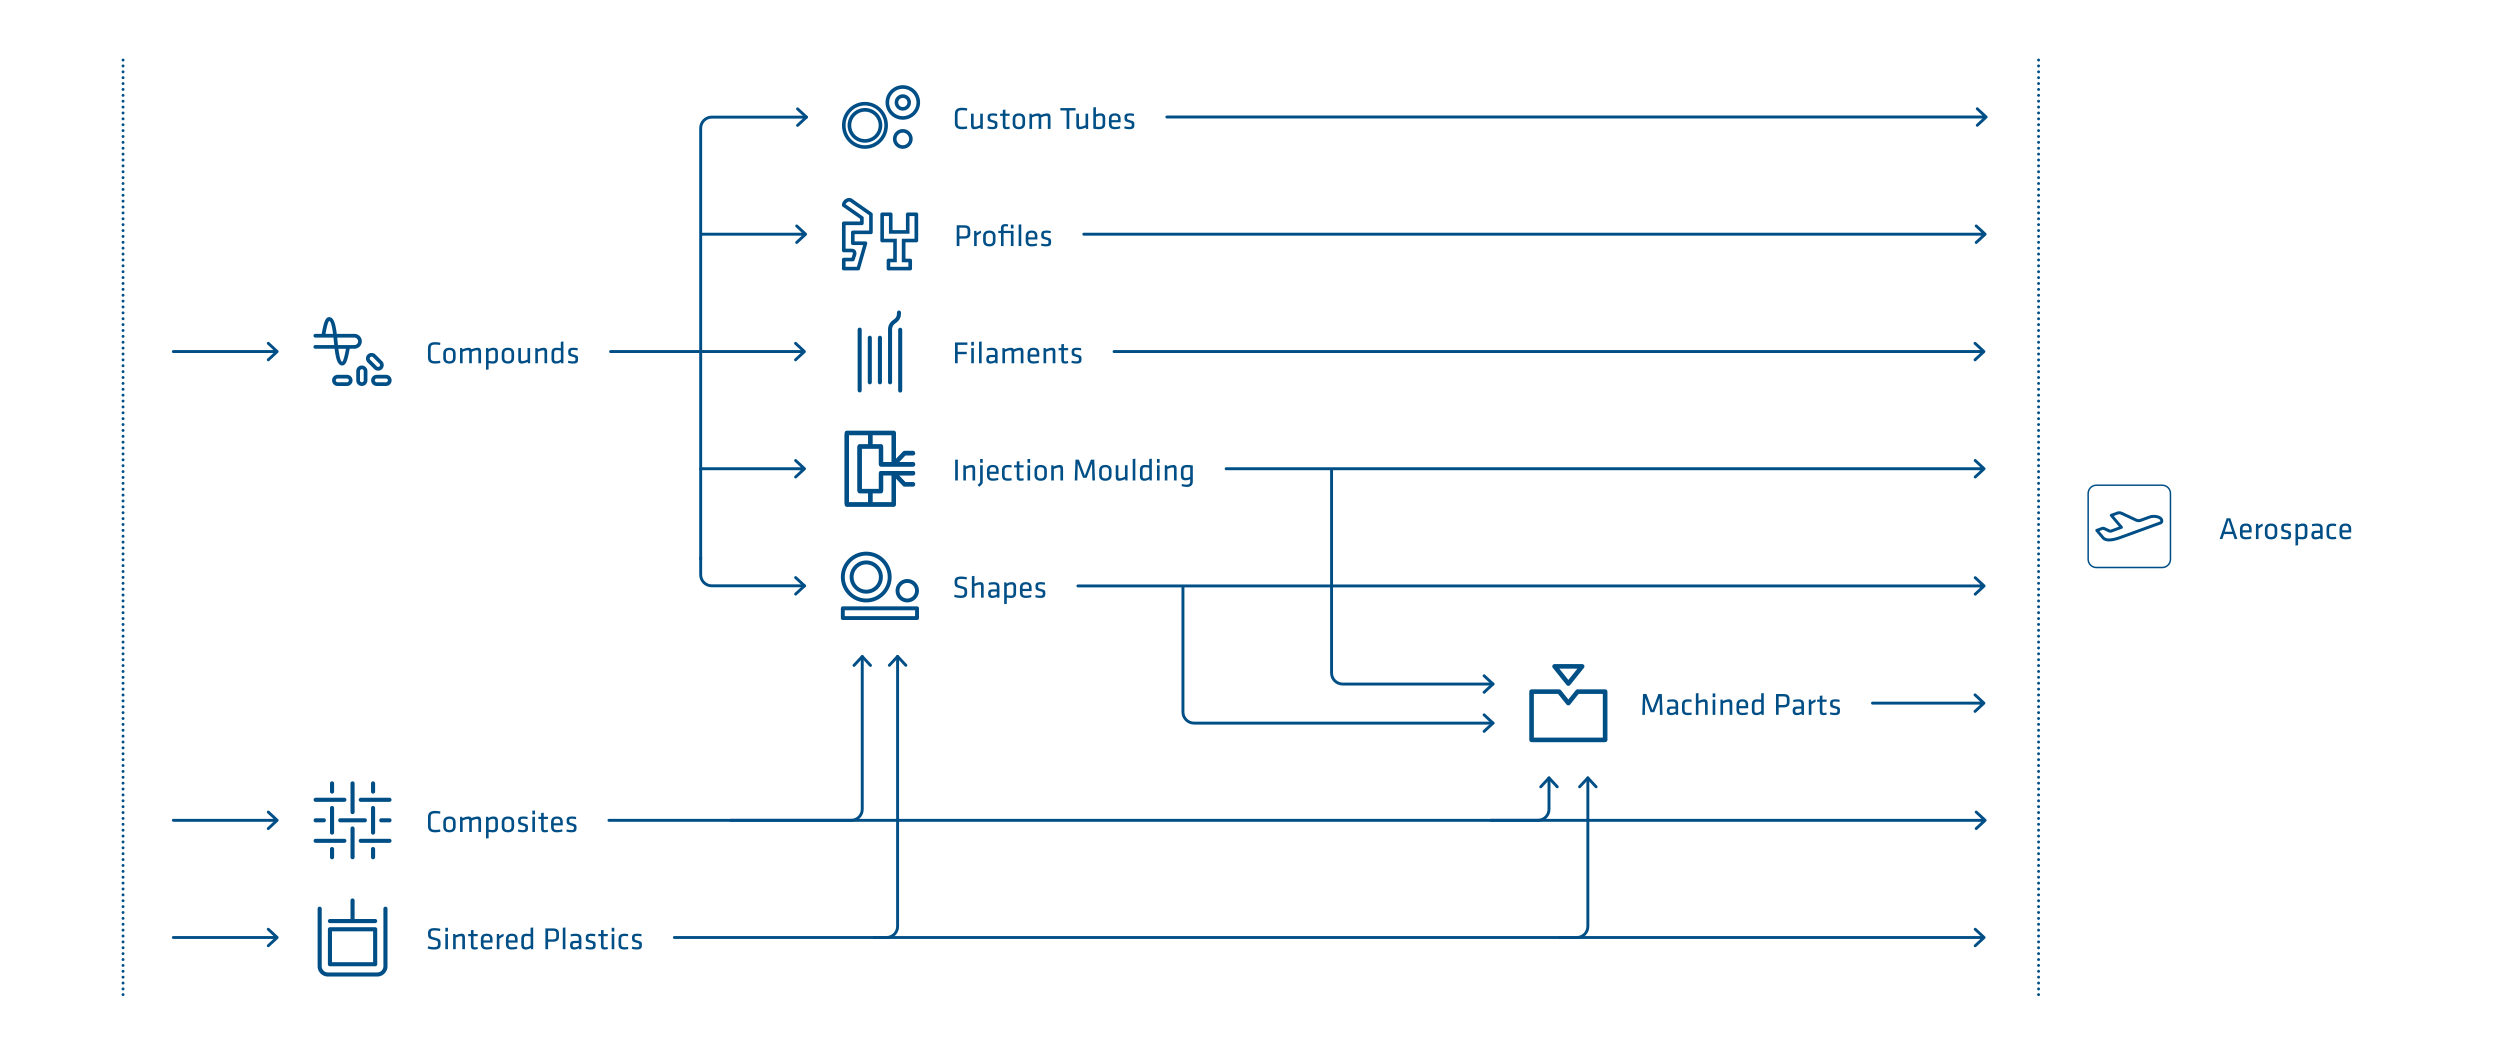 <svg id="Ebene_1" data-name="Ebene 1" xmlns="http://www.w3.org/2000/svg" viewBox="0 0 1280 540"><defs><clipPath id="clippath-10"><path class="cls-9" d="M1068.75 248.05h42.91v42.91h-42.91z"/></clipPath><clipPath id="clippath-13"><path class="cls-9" d="M38-160h1280v800H38z"/></clipPath><clipPath id="clippath-15"><path class="cls-9" d="M38-160h1280v800H38z"/></clipPath><clipPath id="clippath-16"><path class="cls-9" d="M446.69 252.62h4.38c.61 0 1.1-.51 1.1-1.15v-8.03h4.38v13.76h-9.85v-4.59Zm-12.04-29.83h9.85v4.59h-4.38c-.61 0-1.09.51-1.09 1.15v22.94c0 .63.49 1.15 1.09 1.15h4.38v4.59h-9.85V222.8Zm12.04 0h9.85v13.76h-4.38v-8.03c0-.63-.49-1.15-1.1-1.15h-4.38v-4.59Zm-14.2-1.4c-.02.08-.03.17-.03.26v36.71c0 .09 0 .17.03.26h26.22c.02-.08.03-.17.03-.26v-13.29l3.6 3.78c.2.21.48.34.77.34h4.38c.61 0 1.09-.51 1.09-1.15s-.49-1.15-1.09-1.15h-3.92l-3.28-3.44h7.21c.61 0 1.09-.51 1.09-1.15s-.49-1.15-1.09-1.15h-16.42c-.6 0-1.09.51-1.09 1.15v8.03h-8.76v-20.65h8.76v8.03c0 .63.49 1.15 1.09 1.15h16.42c.61 0 1.09-.51 1.09-1.15s-.49-1.15-1.09-1.15h-7.21l3.28-3.44h3.92c.61 0 1.09-.51 1.09-1.15s-.49-1.15-1.09-1.15h-4.38c-.29 0-.57.12-.77.34l-3.6 3.78v-13.29c0-.09 0-.17-.03-.26h-26.22Z"/></clipPath><clipPath id="clippath-18"><path class="cls-9" d="M160.56 400.05h39.9v39.9h-39.9z"/></clipPath><clipPath id="clippath-19"><path class="cls-9" d="M162.61 460h35.79v40h-35.79z"/></clipPath><clipPath id="clippath-20"><path class="cls-9" d="M431.08 43.61h40v32.6h-40z"/></clipPath><clipPath id="clippath-21"><path class="cls-9" d="M431.08 101.37h39v37.09h-39z"/></clipPath><clipPath id="clippath-22"><path class="cls-9" d="M439.11 159h22.83v42h-22.83z"/></clipPath><clipPath id="clippath-23"><path class="cls-9" d="M430.52 282.45h40v35h-40z"/></clipPath><clipPath id="clippath-24"><path class="cls-9" d="M38-160h1280v800H38z"/></clipPath><clipPath id="clippath-25"><path class="cls-9" d="M38-160h1280v800H38z"/></clipPath><clipPath id="clippath-26"><path class="cls-9" d="M160.5 162.38h40v35.24h-40z"/></clipPath><clipPath id="clippath-27"><path class="cls-9" d="M783 340h40v40h-40z"/></clipPath><clipPath id="clippath-28"><path class="cls-9" d="M38-160h1280v800H38z"/></clipPath><style>.cls-6{fill:#005086}.cls-11,.cls-8,.cls-9{fill:none}.cls-11,.cls-8{stroke:#004e86;stroke-linecap:round;stroke-width:1.5px;stroke-linejoin:round}.cls-11{stroke-dasharray:0 3.01}.cls-21{fill:#004e86}</style></defs><path class="cls-21" d="M220.51 422.94c0 1.49.58 1.97 2.32 1.97.64 0 1.68-.08 2.5-.22l.14 1.18c-.77.18-1.89.29-2.69.29-2.61 0-3.65-1.12-3.65-3.14v-4.71c0-2.02 1.04-3.14 3.65-3.14.8 0 1.92.11 2.69.29l-.14 1.18c-.82-.14-1.86-.22-2.5-.22-1.74 0-2.32.48-2.32 1.97v4.55ZM230.12 426.16c-2.27 0-3.17-1.3-3.17-2.93v-2.26c0-1.63.9-2.93 3.17-2.93s3.17 1.3 3.17 2.93v2.26c0 1.63-.9 2.93-3.17 2.93Zm0-6.95c-1.22 0-1.82.58-1.82 1.71v2.35c0 1.14.61 1.71 1.82 1.71s1.82-.58 1.82-1.71v-2.35c0-1.14-.61-1.71-1.82-1.71ZM244.94 426v-5.95c0-.51-.26-.72-.75-.72-.64 0-1.78.35-2.61.78V426h-1.34v-5.95c0-.51-.26-.72-.75-.72-.58 0-1.78.35-2.61.78V426h-1.34v-7.79h1.09l.13.67c.86-.42 2.21-.83 3.14-.83.8 0 1.26.3 1.49.83.93-.45 2.24-.83 3.22-.83 1.25 0 1.7.78 1.7 1.98V426h-1.34ZM254.94 423.62c0 1.55-.7 2.54-2.53 2.54-.69 0-1.6-.11-2.23-.24v3.23l-1.34.19V418.2h1.14l.11.7c.64-.51 1.55-.86 2.58-.86 1.54 0 2.27.82 2.27 2.38v3.19Zm-4.75 1.12c.72.14 1.6.24 2.15.24.9 0 1.26-.42 1.26-1.36v-3.19c0-.8-.26-1.2-1.2-1.2-.77 0-1.63.42-2.21.93v4.58ZM260.06 426.16c-2.27 0-3.17-1.3-3.17-2.93v-2.26c0-1.63.9-2.93 3.17-2.93s3.17 1.3 3.17 2.93v2.26c0 1.63-.9 2.93-3.17 2.93Zm0-6.95c-1.22 0-1.82.58-1.82 1.71v2.35c0 1.14.61 1.71 1.82 1.71s1.82-.58 1.82-1.71v-2.35c0-1.14-.61-1.71-1.82-1.71ZM267.63 426.16c-.8 0-1.86-.18-2.48-.42l.18-1.06c.67.19 1.55.32 2.23.32 1.23 0 1.44-.22 1.44-1.06s-.06-.93-1.63-1.31c-1.94-.48-2.11-.88-2.11-2.5 0-1.44.64-2.1 2.69-2.1.75 0 1.57.1 2.21.27l-.1 1.1c-.66-.13-1.52-.22-2.16-.22-1.15 0-1.31.27-1.31.98 0 .86.02 1.02 1.33 1.34 2.24.56 2.42.83 2.42 2.38s-.46 2.26-2.69 2.26ZM272.57 416.96v-1.94h1.34v1.94h-1.34Zm0 9.04v-7.79h1.34V426h-1.34ZM280.62 425.87c-.48.18-1.06.29-1.63.29-1.31 0-1.94-.48-1.94-1.78v-5.06h-1.38v-1.12h1.38v-1.92l1.34-.19v2.11h2.21l-.11 1.12h-2.1v4.83c0 .58.08.86.8.86.37 0 .75-.06 1.25-.19l.18 1.04ZM285.34 425.01c.77 0 1.62-.14 2.47-.37l.18 1.07c-.74.27-1.78.45-2.75.45-2.31 0-3.09-1.1-3.09-2.87v-2.34c0-1.62.74-2.91 3.06-2.91s2.93 1.33 2.93 2.95v1.63h-4.64v.66c0 1.23.34 1.73 1.86 1.73Zm-1.86-3.51h3.35v-.64c0-1.09-.37-1.7-1.63-1.7s-1.71.61-1.71 1.7v.64ZM292.48 426.16c-.8 0-1.86-.18-2.48-.42l.18-1.06c.67.19 1.55.32 2.23.32 1.23 0 1.44-.22 1.44-1.06s-.06-.93-1.63-1.31c-1.94-.48-2.11-.88-2.11-2.5 0-1.44.64-2.1 2.69-2.1.75 0 1.57.1 2.21.27l-.1 1.1c-.66-.13-1.52-.22-2.16-.22-1.15 0-1.31.27-1.31.98 0 .86.02 1.02 1.33 1.34 2.24.56 2.42.83 2.42 2.38s-.46 2.26-2.69 2.26ZM222.14 486.16c-1.02 0-2.26-.19-3.17-.56l.22-1.12c.98.3 2 .46 2.98.46 1.71 0 2.06-.45 2.06-1.66 0-1.44-.02-1.57-2.21-2.07-2.58-.58-2.88-1.07-2.88-3.28 0-1.86.77-2.75 3.41-2.75.93 0 2.03.13 2.88.35l-.11 1.17c-.85-.19-1.86-.3-2.74-.3-1.74 0-2.06.35-2.06 1.58 0 1.47 0 1.54 2.11 2.07 2.83.7 2.98 1.12 2.98 3.2 0 1.86-.54 2.91-3.47 2.91ZM228.01 476.96v-1.94h1.34v1.94h-1.34Zm0 9.04v-7.79h1.34V486h-1.34ZM236.7 486v-5.95c0-.51-.26-.72-.75-.72-.58 0-1.78.35-2.61.78V486H232v-7.79h1.09l.13.67c.86-.42 2.21-.83 3.14-.83 1.25 0 1.7.78 1.7 1.98V486h-1.34ZM244.67 485.87c-.48.18-1.06.29-1.63.29-1.31 0-1.94-.48-1.94-1.78v-5.06h-1.38v-1.12h1.38v-1.92l1.34-.19v2.11h2.21l-.11 1.12h-2.1v4.83c0 .58.08.86.8.86.37 0 .75-.06 1.25-.19l.18 1.04ZM249.39 485.01c.77 0 1.62-.14 2.47-.37l.18 1.07c-.74.27-1.78.45-2.75.45-2.31 0-3.09-1.1-3.09-2.87v-2.34c0-1.62.74-2.91 3.06-2.91s2.93 1.33 2.93 2.95v1.63h-4.64v.66c0 1.23.34 1.73 1.86 1.73Zm-1.86-3.51h3.35v-.64c0-1.09-.37-1.7-1.63-1.7s-1.71.61-1.71 1.7v.64ZM257.93 479.28c-.74.35-1.58.9-2.23 1.34V486h-1.34v-7.79h1.17l.08 1.09c.58-.45 1.38-.93 2.15-1.25l.18 1.23ZM262.22 485.01c.77 0 1.62-.14 2.47-.37l.18 1.07c-.74.27-1.78.45-2.75.45-2.31 0-3.09-1.1-3.09-2.87v-2.34c0-1.62.74-2.91 3.06-2.91s2.93 1.33 2.93 2.95v1.63h-4.64v.66c0 1.23.34 1.73 1.86 1.73Zm-1.86-3.51h3.35v-.64c0-1.09-.37-1.7-1.63-1.7s-1.71.61-1.71 1.7v.64ZM266.91 480.59c0-1.55.7-2.54 2.53-2.54.69 0 1.6.11 2.22.24v-3.27l1.34-.19V486h-1.14l-.11-.7c-.64.51-1.55.86-2.58.86-1.54 0-2.27-.82-2.27-2.38v-3.19Zm4.75-1.12c-.72-.14-1.6-.24-2.14-.24-.9 0-1.26.42-1.26 1.36v3.19c0 .8.26 1.2 1.2 1.2.77 0 1.63-.42 2.21-.93v-4.58ZM279.24 475.34h3.86c2.29 0 3.09.99 3.09 2.62v1.58c0 1.65-.8 2.64-3.09 2.64h-2.48v3.81h-1.38v-10.66Zm3.81 1.23h-2.43v4.39h2.43c1.31 0 1.76-.37 1.76-1.41v-1.57c0-1.06-.45-1.41-1.76-1.41ZM288.15 486v-10.98l1.34-.19V486h-1.34ZM297.66 486h-1.14l-.08-.58c-.69.48-1.58.74-2.53.74-1.46 0-2.06-.86-2.06-2.24 0-1.62.82-2.19 2.39-2.19h2.08v-1.22c0-.98-.43-1.31-1.7-1.31-.75 0-1.73.13-2.34.26l-.14-1.07c.74-.19 1.73-.34 2.56-.34 2.22 0 2.96.86 2.96 2.53v5.43Zm-1.34-3.15h-1.98c-.83 0-1.14.26-1.14 1.04s.14 1.12 1.1 1.12c.67 0 1.42-.26 2.02-.64v-1.52ZM302.27 486.16c-.8 0-1.86-.18-2.48-.42l.18-1.06c.67.19 1.55.32 2.23.32 1.23 0 1.44-.22 1.44-1.06s-.06-.93-1.63-1.31c-1.94-.48-2.11-.88-2.11-2.5 0-1.44.64-2.1 2.69-2.1.75 0 1.57.1 2.21.27l-.1 1.1c-.66-.13-1.52-.22-2.16-.22-1.15 0-1.31.27-1.31.98 0 .86.02 1.02 1.33 1.34 2.24.56 2.42.83 2.42 2.38s-.46 2.26-2.69 2.26ZM311.26 485.87c-.48.18-1.06.29-1.63.29-1.31 0-1.94-.48-1.94-1.78v-5.06h-1.38v-1.12h1.38v-1.92l1.34-.19v2.11h2.21l-.11 1.12h-2.1v4.83c0 .58.08.86.8.86.37 0 .75-.06 1.25-.19l.18 1.04ZM313.18 476.96v-1.94h1.34v1.94h-1.34Zm0 9.04v-7.79h1.34V486h-1.34ZM316.68 483.33v-2.45c0-1.79.67-2.83 3.11-2.83.69 0 1.46.11 1.86.24l-.11 1.12c-.61-.13-1.17-.18-1.71-.18-1.34 0-1.79.38-1.79 1.6v2.54c0 1.22.45 1.6 1.79 1.6.54 0 1.1-.05 1.71-.18l.13 1.12c-.4.13-1.18.24-1.87.24-2.5 0-3.11-1.04-3.11-2.83ZM325.95 486.16c-.8 0-1.86-.18-2.48-.42l.18-1.06c.67.19 1.55.32 2.23.32 1.23 0 1.44-.22 1.44-1.06s-.06-.93-1.63-1.31c-1.94-.48-2.11-.88-2.11-2.5 0-1.44.64-2.1 2.69-2.1.75 0 1.57.1 2.21.27l-.1 1.1c-.66-.13-1.52-.22-2.16-.22-1.15 0-1.31.27-1.31.98 0 .86.02 1.02 1.33 1.34 2.24.56 2.42.83 2.42 2.38s-.46 2.26-2.69 2.26ZM491.73 306.16c-1.02 0-2.26-.19-3.17-.56l.22-1.12c.98.3 2 .46 2.98.46 1.71 0 2.06-.45 2.06-1.66 0-1.44-.02-1.57-2.21-2.07-2.58-.58-2.88-1.07-2.88-3.28 0-1.86.77-2.75 3.41-2.75.93 0 2.03.13 2.88.35l-.11 1.17c-.85-.19-1.86-.3-2.74-.3-1.74 0-2.06.35-2.06 1.58 0 1.47 0 1.54 2.11 2.07 2.83.7 2.98 1.12 2.98 3.2 0 1.86-.54 2.91-3.47 2.91ZM502.29 306v-5.95c0-.51-.26-.72-.75-.72-.58 0-1.78.37-2.61.8V306h-1.34v-10.98l1.34-.19v4.03c.86-.42 2.1-.82 3.01-.82 1.25 0 1.7.78 1.7 1.98v5.97h-1.34ZM511.71 306h-1.14l-.08-.58c-.69.48-1.58.74-2.53.74-1.46 0-2.06-.86-2.06-2.24 0-1.62.82-2.19 2.39-2.19h2.08v-1.22c0-.98-.43-1.31-1.7-1.31-.75 0-1.73.13-2.34.26l-.14-1.07c.74-.19 1.73-.34 2.56-.34 2.23 0 2.96.86 2.96 2.53v5.43Zm-1.34-3.15h-1.98c-.83 0-1.14.26-1.14 1.04s.14 1.12 1.1 1.12c.67 0 1.42-.26 2.02-.64v-1.52ZM520.24 303.62c0 1.55-.7 2.54-2.53 2.54-.69 0-1.6-.11-2.23-.24v3.23l-1.34.19V298.2h1.14l.11.7c.64-.51 1.55-.86 2.58-.86 1.54 0 2.27.82 2.27 2.38v3.19Zm-4.75 1.12c.72.14 1.6.24 2.15.24.9 0 1.26-.42 1.26-1.36v-3.19c0-.8-.26-1.2-1.2-1.2-.77 0-1.63.42-2.21.93v4.58ZM525.39 305.01c.77 0 1.62-.14 2.47-.37l.18 1.07c-.74.27-1.78.45-2.75.45-2.31 0-3.09-1.1-3.09-2.87v-2.34c0-1.62.74-2.91 3.06-2.91s2.93 1.33 2.93 2.95v1.63h-4.64v.66c0 1.23.34 1.73 1.86 1.73Zm-1.85-3.51h3.35v-.64c0-1.09-.37-1.7-1.63-1.7s-1.71.61-1.71 1.7v.64ZM532.53 306.16c-.8 0-1.86-.18-2.48-.42l.18-1.06c.67.19 1.55.32 2.23.32 1.23 0 1.44-.22 1.44-1.06s-.06-.93-1.63-1.31c-1.94-.48-2.11-.88-2.11-2.5 0-1.44.64-2.1 2.69-2.1.75 0 1.57.1 2.21.27l-.1 1.1c-.66-.13-1.52-.22-2.16-.22-1.15 0-1.31.27-1.31.98 0 .86.02 1.02 1.33 1.34 2.24.56 2.42.83 2.42 2.38s-.46 2.26-2.69 2.26ZM490.42 246h-1.38v-10.66h1.38V246ZM497.92 246v-5.95c0-.51-.26-.72-.75-.72-.58 0-1.78.35-2.61.78V246h-1.34v-7.79h1.09l.13.67c.86-.42 2.21-.83 3.14-.83 1.25 0 1.7.78 1.7 1.98V246h-1.34ZM503.17 238.21v8.29c0 1.1-.11 1.25-1.81 2.74l-.82-.94c1.28-1.14 1.28-1.22 1.28-1.87v-8.21h1.34Zm-1.35-1.25v-1.94h1.34v1.94h-1.34ZM508.51 245.01c.77 0 1.62-.14 2.47-.37l.18 1.07c-.74.27-1.78.45-2.75.45-2.31 0-3.09-1.1-3.09-2.87v-2.34c0-1.62.74-2.91 3.06-2.91s2.93 1.33 2.93 2.94v1.63h-4.64v.66c0 1.23.34 1.73 1.86 1.73Zm-1.85-3.51h3.35v-.64c0-1.09-.37-1.7-1.63-1.7s-1.71.61-1.71 1.7v.64ZM513.01 243.33v-2.45c0-1.79.67-2.83 3.11-2.83.69 0 1.46.11 1.86.24l-.11 1.12c-.61-.13-1.17-.18-1.71-.18-1.34 0-1.79.38-1.79 1.6v2.54c0 1.22.45 1.6 1.79 1.6.54 0 1.1-.05 1.71-.18l.13 1.12c-.4.13-1.18.24-1.87.24-2.5 0-3.11-1.04-3.11-2.83ZM524.16 245.87c-.48.18-1.06.29-1.63.29-1.31 0-1.94-.48-1.94-1.78v-5.06h-1.38v-1.12h1.38v-1.92l1.34-.19v2.11h2.21l-.11 1.12h-2.1v4.83c0 .58.08.86.8.86.37 0 .75-.06 1.25-.19l.18 1.04ZM526.08 236.96v-1.94h1.34v1.94h-1.34Zm0 9.04v-7.79h1.34V246h-1.34ZM532.83 246.16c-2.27 0-3.17-1.3-3.17-2.93v-2.26c0-1.63.9-2.93 3.17-2.93s3.17 1.3 3.17 2.93v2.26c0 1.63-.9 2.93-3.17 2.93Zm0-6.95c-1.22 0-1.82.58-1.82 1.71v2.35c0 1.14.61 1.71 1.82 1.71s1.82-.58 1.82-1.71v-2.35c0-1.14-.61-1.71-1.82-1.71ZM542.93 246v-5.95c0-.51-.26-.72-.75-.72-.58 0-1.78.35-2.61.78V246h-1.34v-7.79h1.09l.13.67c.86-.42 2.21-.83 3.14-.83 1.25 0 1.7.78 1.7 1.98V246h-1.34ZM551.81 237.36l-.21 8.64h-1.33l.37-10.66h1.74l3.07 8.24 3.07-8.24h1.74l.37 10.66h-1.33l-.21-8.64-2.72 7.27h-1.86l-2.72-7.27ZM565.94 246.16c-2.27 0-3.17-1.3-3.17-2.93v-2.26c0-1.63.9-2.93 3.17-2.93s3.17 1.3 3.17 2.93v2.26c0 1.63-.9 2.93-3.17 2.93Zm0-6.95c-1.22 0-1.82.58-1.82 1.71v2.35c0 1.14.61 1.71 1.82 1.71s1.82-.58 1.82-1.71v-2.35c0-1.14-.61-1.71-1.82-1.71ZM572.61 238.21v5.95c0 .51.26.72.75.72.58 0 1.78-.35 2.61-.78v-5.89h1.34V246h-1.09l-.13-.67c-.86.42-2.21.83-3.14.83-1.25 0-1.7-.78-1.7-1.99v-5.97h1.34ZM579.95 246v-10.98l1.34-.19V246h-1.34ZM583.65 240.59c0-1.55.7-2.54 2.53-2.54.69 0 1.6.11 2.22.24v-3.27l1.34-.19V246h-1.14l-.11-.7c-.64.51-1.55.86-2.58.86-1.54 0-2.27-.82-2.27-2.38v-3.19Zm4.75-1.12c-.72-.14-1.6-.24-2.14-.24-.9 0-1.26.42-1.26 1.36v3.19c0 .8.26 1.2 1.2 1.2.77 0 1.63-.42 2.21-.93v-4.58ZM592.38 236.96v-1.94h1.34v1.94h-1.34Zm0 9.04v-7.79h1.34V246h-1.34ZM601.07 246v-5.95c0-.51-.26-.72-.75-.72-.58 0-1.78.35-2.61.78V246h-1.34v-7.79h1.09l.13.67c.86-.42 2.21-.83 3.14-.83 1.25 0 1.7.78 1.7 1.98V246h-1.34ZM604.62 240.96c0-1.78.64-2.91 3.31-2.91.72 0 1.89.1 2.79.3v8.23c0 1.52-.78 2.74-3.01 2.74-.93 0-1.95-.18-2.74-.42l.18-1.09c.96.24 1.78.34 2.48.34 1.3 0 1.74-.54 1.74-1.55v-1.23c-.54.29-1.47.54-2.46.54-1.62 0-2.29-.94-2.29-2.43v-2.51Zm4.76-1.62c-.53-.08-1.06-.11-1.54-.11-1.58 0-1.87.64-1.87 1.68v2.61c0 .8.35 1.2 1.26 1.2.69 0 1.62-.34 2.14-.59v-4.79ZM488.96 186v-10.66h6.34v1.23h-4.96v3.55h4.63v1.23h-4.63v4.64h-1.38ZM497.28 176.96v-1.94h1.34v1.94h-1.34Zm0 9.04v-7.79h1.34V186h-1.34ZM501.26 186v-10.98l1.34-.19V186h-1.34ZM510.77 186h-1.14l-.08-.58c-.69.48-1.58.74-2.53.74-1.46 0-2.06-.86-2.06-2.24 0-1.62.82-2.19 2.39-2.19h2.08v-1.22c0-.98-.43-1.31-1.7-1.31-.75 0-1.73.13-2.34.26l-.14-1.07c.74-.19 1.73-.34 2.56-.34 2.22 0 2.96.86 2.96 2.53v5.43Zm-1.34-3.15h-1.98c-.83 0-1.14.26-1.14 1.04s.14 1.12 1.1 1.12c.67 0 1.42-.26 2.02-.64v-1.52ZM522.63 186v-5.95c0-.51-.26-.72-.75-.72-.64 0-1.78.35-2.61.78V186h-1.34v-5.95c0-.51-.26-.72-.75-.72-.58 0-1.78.35-2.61.78V186h-1.34v-7.79h1.09l.13.67c.86-.42 2.21-.83 3.14-.83.8 0 1.26.3 1.49.83.93-.45 2.24-.83 3.22-.83 1.25 0 1.7.78 1.7 1.98V186h-1.34ZM529.31 185.01c.77 0 1.62-.14 2.47-.37l.18 1.07c-.74.27-1.78.45-2.75.45-2.31 0-3.09-1.1-3.09-2.87v-2.34c0-1.62.74-2.91 3.06-2.91s2.93 1.33 2.93 2.94v1.63h-4.64v.66c0 1.23.34 1.73 1.86 1.73Zm-1.85-3.51h3.35v-.64c0-1.09-.37-1.7-1.63-1.7s-1.71.61-1.71 1.7v.64ZM538.99 186v-5.95c0-.51-.26-.72-.75-.72-.58 0-1.78.35-2.61.78V186h-1.34v-7.79h1.09l.13.67c.86-.42 2.21-.83 3.14-.83 1.25 0 1.7.78 1.7 1.98V186h-1.34ZM546.96 185.87c-.48.18-1.06.29-1.63.29-1.31 0-1.94-.48-1.94-1.78v-5.06h-1.38v-1.12h1.38v-1.92l1.34-.19v2.11h2.21l-.11 1.12h-2.1v4.83c0 .58.08.86.8.86.37 0 .75-.06 1.25-.19l.18 1.04ZM551.04 186.16c-.8 0-1.86-.18-2.48-.42l.18-1.06c.67.19 1.55.32 2.23.32 1.23 0 1.44-.22 1.44-1.06s-.06-.93-1.63-1.31c-1.94-.48-2.11-.88-2.11-2.5 0-1.44.64-2.1 2.69-2.1.75 0 1.57.1 2.21.27l-.1 1.1c-.66-.13-1.52-.22-2.16-.22-1.15 0-1.31.27-1.31.98 0 .86.02 1.02 1.33 1.34 2.24.56 2.42.83 2.42 2.39s-.46 2.26-2.69 2.26ZM489.84 115.34h3.86c2.29 0 3.09.99 3.09 2.62v1.58c0 1.65-.8 2.64-3.09 2.64h-2.48v3.81h-1.38v-10.66Zm3.81 1.23h-2.43v4.39h2.43c1.31 0 1.76-.37 1.76-1.41v-1.57c0-1.06-.45-1.41-1.76-1.41ZM502.32 119.28c-.74.35-1.58.9-2.23 1.34V126h-1.34v-7.79h1.17l.08 1.09c.58-.45 1.38-.93 2.15-1.25l.18 1.23ZM506.53 126.16c-2.27 0-3.17-1.3-3.17-2.93v-2.26c0-1.63.9-2.93 3.17-2.93s3.17 1.3 3.17 2.93v2.26c0 1.63-.9 2.93-3.17 2.93Zm0-6.95c-1.22 0-1.82.58-1.82 1.71v2.35c0 1.14.61 1.71 1.82 1.71s1.82-.58 1.82-1.71v-2.35c0-1.14-.61-1.71-1.82-1.71ZM517.57 126v-6.67h-3.73V126h-1.34v-6.67h-1.38v-1.12h1.38v-1.44c0-1.38.77-2.06 2.21-2.06.51 0 .96.06 1.46.21l-.11 1.04c-.42-.08-.83-.13-1.17-.13-.83 0-1.04.29-1.04 1.07v1.31h5.07V126h-1.34Zm0-9.04v-1.94h1.34v1.94h-1.34ZM521.55 126v-10.98l1.34-.19V126h-1.34ZM528.34 125.01c.77 0 1.62-.14 2.47-.37l.18 1.07c-.74.27-1.78.45-2.75.45-2.31 0-3.09-1.1-3.09-2.87v-2.34c0-1.62.74-2.91 3.06-2.91s2.93 1.33 2.93 2.94v1.63h-4.64v.66c0 1.23.34 1.73 1.86 1.73Zm-1.86-3.51h3.35v-.64c0-1.09-.37-1.7-1.63-1.7s-1.71.61-1.71 1.7v.64ZM535.47 126.16c-.8 0-1.86-.18-2.48-.42l.18-1.06c.67.19 1.55.32 2.23.32 1.23 0 1.44-.22 1.44-1.06s-.06-.93-1.63-1.31c-1.94-.48-2.11-.88-2.11-2.5 0-1.44.64-2.1 2.69-2.1.75 0 1.57.1 2.21.27l-.1 1.1c-.66-.13-1.52-.22-2.16-.22-1.15 0-1.31.27-1.31.98 0 .86.02 1.02 1.33 1.34 2.24.56 2.42.83 2.42 2.39s-.46 2.26-2.69 2.26ZM842.39 357.36l-.21 8.64h-1.33l.37-10.66h1.75l3.07 8.24 3.07-8.24h1.74l.37 10.66h-1.33l-.21-8.64-2.72 7.27h-1.86l-2.72-7.27ZM859.22 366h-1.14l-.08-.58c-.69.48-1.58.74-2.53.74-1.46 0-2.07-.86-2.07-2.24 0-1.62.82-2.19 2.38-2.19h2.08v-1.22c0-.98-.43-1.31-1.7-1.31-.75 0-1.73.13-2.34.26l-.14-1.07c.74-.19 1.73-.34 2.56-.34 2.22 0 2.96.86 2.96 2.53v5.43Zm-1.35-3.15h-1.98c-.83 0-1.14.26-1.14 1.04s.14 1.12 1.1 1.12c.67 0 1.42-.26 2.02-.64v-1.52ZM861.18 363.33v-2.45c0-1.79.67-2.83 3.1-2.83.69 0 1.46.11 1.86.24l-.11 1.12c-.61-.13-1.17-.18-1.71-.18-1.34 0-1.79.38-1.79 1.6v2.54c0 1.22.45 1.6 1.79 1.6.54 0 1.1-.05 1.71-.18l.13 1.12c-.4.13-1.18.24-1.87.24-2.5 0-3.1-1.04-3.1-2.83ZM872.98 366v-5.95c0-.51-.26-.72-.75-.72-.58 0-1.78.37-2.61.8V366h-1.34v-10.98l1.34-.19v4.03c.86-.42 2.1-.82 3.01-.82 1.25 0 1.7.78 1.7 1.98v5.97h-1.34ZM876.88 356.96v-1.94h1.34v1.94h-1.34Zm0 9.04v-7.79h1.34V366h-1.34ZM885.57 366v-5.95c0-.51-.26-.72-.75-.72-.58 0-1.78.35-2.61.78V366h-1.34v-7.79h1.09l.13.67c.86-.42 2.21-.83 3.14-.83 1.25 0 1.7.78 1.7 1.98V366h-1.34ZM892.27 365.01c.77 0 1.62-.14 2.46-.37l.18 1.07c-.74.27-1.78.45-2.75.45-2.3 0-3.09-1.1-3.09-2.87v-2.34c0-1.62.74-2.91 3.06-2.91s2.93 1.33 2.93 2.95v1.63h-4.64v.66c0 1.23.34 1.73 1.86 1.73Zm-1.85-3.51h3.35v-.64c0-1.09-.37-1.7-1.63-1.7s-1.71.61-1.71 1.7v.64ZM896.96 360.59c0-1.55.7-2.54 2.53-2.54.69 0 1.6.11 2.22.24v-3.27l1.34-.19V366h-1.14l-.11-.7c-.64.51-1.55.86-2.58.86-1.54 0-2.27-.82-2.27-2.38v-3.19Zm4.75-1.12c-.72-.14-1.6-.24-2.14-.24-.9 0-1.26.42-1.26 1.36v3.19c0 .8.26 1.2 1.2 1.2.77 0 1.63-.42 2.21-.93v-4.58ZM909.3 355.34h3.86c2.29 0 3.09.99 3.09 2.62v1.58c0 1.65-.8 2.64-3.09 2.64h-2.48v3.81h-1.38v-10.66Zm3.81 1.23h-2.43v4.39h2.43c1.31 0 1.76-.37 1.76-1.41v-1.57c0-1.06-.45-1.41-1.76-1.41ZM923.65 366h-1.14l-.08-.58c-.69.48-1.58.74-2.53.74-1.46 0-2.07-.86-2.07-2.24 0-1.62.82-2.19 2.38-2.19h2.08v-1.22c0-.98-.43-1.31-1.7-1.31-.75 0-1.73.13-2.34.26l-.14-1.07c.74-.19 1.73-.34 2.56-.34 2.22 0 2.96.86 2.96 2.53v5.43Zm-1.35-3.15h-1.98c-.83 0-1.14.26-1.14 1.04s.14 1.12 1.1 1.12c.67 0 1.42-.26 2.02-.64v-1.52ZM929.67 359.28c-.74.35-1.58.9-2.22 1.34V366h-1.34v-7.79h1.17l.08 1.09c.58-.45 1.38-.93 2.14-1.25l.18 1.23ZM935.3 365.87c-.48.18-1.06.29-1.63.29-1.31 0-1.94-.48-1.94-1.78v-5.06h-1.38v-1.12h1.38v-1.92l1.34-.19v2.11h2.21l-.11 1.12h-2.1v4.83c0 .58.08.86.8.86.37 0 .75-.06 1.25-.19l.18 1.04ZM939.38 366.16c-.8 0-1.86-.18-2.48-.42l.18-1.06c.67.19 1.55.32 2.22.32 1.23 0 1.44-.22 1.44-1.06s-.06-.93-1.63-1.31c-1.94-.48-2.11-.88-2.11-2.5 0-1.44.64-2.1 2.69-2.1.75 0 1.57.1 2.21.27l-.1 1.1c-.66-.13-1.52-.22-2.16-.22-1.15 0-1.31.27-1.31.98 0 .86.02 1.02 1.33 1.34 2.24.56 2.42.83 2.42 2.38s-.46 2.26-2.69 2.26ZM1145.51 276h-1.39l-.88-2.56h-4.53l-.86 2.56h-1.39l3.6-10.66h1.86l3.6 10.66Zm-4.53-9.67-1.9 5.91h3.81l-1.91-5.91ZM1150.05 275.01c.77 0 1.62-.14 2.46-.37l.18 1.07c-.74.27-1.78.45-2.75.45-2.3 0-3.09-1.1-3.09-2.87v-2.34c0-1.62.74-2.91 3.06-2.91s2.93 1.33 2.93 2.95v1.63h-4.64v.66c0 1.23.34 1.73 1.86 1.73Zm-1.86-3.51h3.35v-.64c0-1.09-.37-1.7-1.63-1.7s-1.71.61-1.71 1.7v.64ZM1158.59 269.28c-.74.35-1.58.9-2.22 1.34V276h-1.34v-7.79h1.17l.08 1.09c.58-.45 1.38-.93 2.14-1.25l.18 1.23ZM1162.79 276.16c-2.27 0-3.17-1.3-3.17-2.93v-2.26c0-1.63.9-2.93 3.17-2.93s3.17 1.3 3.17 2.93v2.26c0 1.63-.9 2.93-3.17 2.93Zm0-6.95c-1.22 0-1.83.58-1.83 1.71v2.35c0 1.14.61 1.71 1.83 1.71s1.82-.58 1.82-1.71v-2.35c0-1.14-.61-1.71-1.82-1.71ZM1170.34 276.16c-.8 0-1.86-.18-2.48-.42l.18-1.06c.67.19 1.55.32 2.22.32 1.23 0 1.44-.22 1.44-1.06s-.06-.93-1.63-1.31c-1.94-.48-2.11-.88-2.11-2.5 0-1.44.64-2.1 2.69-2.1.75 0 1.57.1 2.21.27l-.1 1.1c-.66-.13-1.52-.22-2.16-.22-1.15 0-1.31.27-1.31.98 0 .86.02 1.02 1.33 1.34 2.24.56 2.42.83 2.42 2.38s-.46 2.26-2.69 2.26ZM1181.38 273.62c0 1.55-.7 2.54-2.53 2.54-.69 0-1.6-.11-2.22-.24v3.23l-1.34.19V268.2h1.14l.11.7c.64-.51 1.55-.86 2.58-.86 1.54 0 2.27.82 2.27 2.38v3.19Zm-4.76 1.12c.72.14 1.6.24 2.14.24.9 0 1.26-.42 1.26-1.36v-3.19c0-.8-.26-1.2-1.2-1.2-.77 0-1.63.42-2.21.93v4.58ZM1189.23 276h-1.14l-.08-.58c-.69.48-1.58.74-2.53.74-1.46 0-2.07-.86-2.07-2.24 0-1.62.82-2.19 2.38-2.19h2.08v-1.22c0-.98-.43-1.31-1.7-1.31-.75 0-1.73.13-2.34.26l-.14-1.07c.74-.19 1.73-.34 2.56-.34 2.22 0 2.96.86 2.96 2.53v5.43Zm-1.34-3.15h-1.98c-.83 0-1.14.26-1.14 1.04s.14 1.12 1.1 1.12c.67 0 1.42-.26 2.02-.64v-1.52ZM1191.18 273.33v-2.45c0-1.79.67-2.83 3.1-2.83.69 0 1.46.11 1.86.24l-.11 1.12c-.61-.13-1.17-.18-1.71-.18-1.34 0-1.79.38-1.79 1.6v2.54c0 1.22.45 1.6 1.79 1.6.54 0 1.1-.05 1.71-.18l.13 1.12c-.4.13-1.18.24-1.87.24-2.5 0-3.1-1.04-3.1-2.83ZM1201.03 275.01c.77 0 1.62-.14 2.46-.37l.18 1.07c-.74.27-1.78.45-2.75.45-2.3 0-3.09-1.1-3.09-2.87v-2.34c0-1.62.74-2.91 3.06-2.91s2.93 1.33 2.93 2.95v1.63h-4.64v.66c0 1.23.34 1.73 1.86 1.73Zm-1.86-3.51h3.35v-.64c0-1.09-.37-1.7-1.63-1.7s-1.71.61-1.71 1.7v.64Z"/><g style="clip-path:url(#clippath-10)"><path class="cls-21" d="M1079.88 277.22c-1.68 0-2.93-.49-3.74-1.45l-3.14-3.72c-.16-.19-.22-.45-.16-.69.06-.24.24-.44.48-.52l2.69-.98c.54-.2 1.15-.17 1.68.07l2.56 1.19c.15.07.34.08.51.02l4.12-1.5-4.47-5.31c-.16-.19-.22-.45-.16-.69.07-.24.24-.44.48-.52l3.08-1.12c.9-.33 1.91-.28 2.77.12l7.52 3.51c.5.23 1.08.26 1.6.07l4.62-1.68c.73-.27 1.58-.41 2.44-.41 1.86 0 4.11.7 4.67 2.25.22.57.21 1.18 0 1.67-.2.43-.56.76-1.05.93l-20.26 7.37c-2.56.93-4.61 1.39-6.25 1.39m-5-5.32 2.43 2.88c1.12 1.34 3.94 1.2 8.29-.39l20.26-7.37c.14-.05.17-.11.18-.13.05-.11.04-.31-.03-.5-.22-.61-1.52-1.25-3.23-1.25-.69 0-1.35.11-1.92.32l-4.62 1.68c-.9.33-1.91.28-2.78-.12l-7.53-3.51c-.5-.23-1.08-.26-1.6-.07l-2.05.75 4.47 5.31c.16.19.22.45.15.69-.06.24-.24.44-.48.52l-5.15 1.88c-.55.2-1.16.17-1.68-.07l-2.56-1.2a.69.69 0 0 0-.51-.02l-1.66.6Z"/><path class="cls-21" d="M1107.06 248.81c2.11 0 3.83 1.72 3.83 3.83v33.71c0 2.11-1.72 3.83-3.83 3.83h-33.71c-2.11 0-3.83-1.72-3.83-3.83v-33.71c0-2.11 1.72-3.83 3.83-3.83h33.71Zm0-.76h-33.71c-2.53 0-4.6 2.07-4.6 4.6v33.71c0 2.53 2.07 4.6 4.6 4.6h33.71c2.53 0 4.6-2.07 4.6-4.6v-33.71c0-2.53-2.07-4.6-4.6-4.6"/></g><path class="cls-8" d="M570.4 180h445.36M1011.22 175.78l4.54 4.22-4.54 4.22"/><path class="cls-11" d="M1043.75 33.76v473.99"/><path class="cls-8" d="M1043.75 509.25h0m0-478.5h0"/><path class="cls-11" d="M63 33.76v473.99"/><path class="cls-8" d="M63 509.25h0m0-478.5h0M627.8 240h388.05M1011.31 235.78l4.54 4.22-4.54 4.22M551.89 300h463.96M1011.31 295.78l4.54 4.22-4.54 4.22M554.9 119.91h461.48M1011.83 115.69l4.55 4.22-4.55 4.23M88.75 480h53.15M137.36 475.78l4.54 4.22-4.54 4.22M88.75 420h53.15M137.36 415.78l4.54 4.22-4.54 4.22M345.29 480h670.56M1011.31 475.78l4.54 4.22-4.54 4.22M358.75 180h53.11M407.32 175.78l4.54 4.22-4.54 4.22M359.31 119.91h53.15M407.91 115.69l4.55 4.22-4.55 4.23M358.75 240h53.15M407.36 235.78l4.54 4.22-4.54 4.22"/><g style="clip-path:url(#clippath-13)"><path class="cls-8" d="M447.59 480h6.31c3.13 0 5.67-2.54 5.67-5.67V336.1"/><path class="cls-8" d="m455.34 340.64 4.23-4.54 4.22 4.54M374.14 420.01h61.66c3.13 0 5.67-2.54 5.67-5.67v-78.18"/><path class="cls-8" d="m437.24 340.69 4.23-4.54 4.22 4.54"/></g><path class="cls-8" d="M958.72 360h57.04M1011.22 355.78l4.54 4.22-4.54 4.22"/><path class="cls-21" d="M446.69 227.38v-4.59h9.85v13.77h-4.38v-8.03c0-.63-.49-1.15-1.09-1.15h-4.38Zm-6.56 0c-.61 0-1.09.51-1.09 1.15v22.94c0 .63.49 1.15 1.09 1.15h4.38v4.59h-9.85V222.8h9.85v4.59h-4.38Zm10.94 25.24c.6 0 1.09-.51 1.09-1.15v-8.03h4.38v13.77h-9.85v-4.59h4.38Zm0-13.77h16.42c.61 0 1.09-.51 1.09-1.15s-.49-1.15-1.09-1.15h-7.21l3.28-3.44h3.93c.61 0 1.09-.51 1.09-1.15s-.49-1.15-1.09-1.15h-4.38c-.29 0-.57.12-.77.34l-3.6 3.78v-13.29c0-.63-.49-1.15-1.1-1.15h-24.08c-.61 0-1.1.51-1.1 1.15v36.71c0 .63.49 1.15 1.1 1.15h24.08c.61 0 1.1-.51 1.1-1.15v-13.29l3.6 3.78c.21.22.48.34.77.34h4.38c.61 0 1.09-.51 1.09-1.15s-.49-1.15-1.09-1.15h-3.93l-3.28-3.44h7.21c.61 0 1.09-.51 1.09-1.15s-.49-1.15-1.09-1.15h-16.42c-.61 0-1.1.51-1.1 1.15v8.03h-8.76v-20.65h8.76v8.03c0 .63.49 1.15 1.1 1.15" style="clip-path:url(#clippath-15)"/><path class="cls-21" d="M451.07 238.91h16.42c.6 0 1.09-.49 1.09-1.1s-.49-1.09-1.09-1.09h-7.21l3.28-3.28h3.93c.6 0 1.09-.49 1.09-1.1s-.49-1.09-1.09-1.09h-4.38c-.29 0-.57.11-.77.32l-3.61 3.61V222.5c0-.6-.49-1.09-1.09-1.09h-24.08c-.61 0-1.09.49-1.09 1.09v35.03c0 .61.49 1.1 1.09 1.1h24.08c.61 0 1.09-.49 1.09-1.1v-12.68l3.61 3.6c.2.21.48.32.77.32h4.38c.6 0 1.09-.49 1.09-1.1s-.49-1.09-1.09-1.09h-3.93l-3.28-3.28h7.21c.6 0 1.09-.49 1.09-1.1s-.49-1.09-1.09-1.09h-16.42c-.61 0-1.09.49-1.09 1.09v7.66h-8.76v-19.7h8.76v7.66c0 .6.49 1.1 1.09 1.1m0 13.12c.61 0 1.1-.49 1.1-1.1v-7.66h4.38v13.14h-9.85v-4.38h4.38Zm-10.94-24.08c-.61 0-1.1.49-1.1 1.1v21.89c0 .6.49 1.1 1.1 1.1h4.38v4.38h-9.85v-32.84h9.85v4.38h-4.38Zm6.56 0v-4.38h9.85v13.14h-4.38v-7.66c0-.6-.49-1.1-1.1-1.1h-4.38Z" style="clip-path:url(#clippath-16)"/><path class="cls-8" d="M597.43 59.91h419.47M1012.36 55.69l4.54 4.22-4.54 4.23"/><g style="clip-path:url(#clippath-18)"><path class="cls-21" d="M180.51 416.85c-.58 0-1.05-.47-1.05-1.05v-14.7a1.05 1.05 0 1 1 2.1 0v14.7c0 .58-.47 1.05-1.05 1.05M180.51 439.95c-.58 0-1.05-.47-1.05-1.05v-14.7a1.05 1.05 0 1 1 2.1 0v14.7c0 .58-.47 1.05-1.05 1.05M170.01 406.35c-.58 0-1.05-.47-1.05-1.05v-4.2a1.05 1.05 0 1 1 2.1 0v4.2c0 .58-.47 1.05-1.05 1.05M170.01 427.35c-.58 0-1.05-.47-1.05-1.05v-12.6a1.05 1.05 0 1 1 2.1 0v12.6c0 .58-.47 1.05-1.05 1.05M170.01 439.95c-.58 0-1.05-.47-1.05-1.05v-4.2a1.05 1.05 0 1 1 2.1 0v4.2c0 .58-.47 1.05-1.05 1.05M191.01 406.35c-.58 0-1.05-.47-1.05-1.05v-4.2a1.05 1.05 0 1 1 2.1 0v4.2c0 .58-.47 1.05-1.05 1.05M191.01 427.35c-.58 0-1.05-.47-1.05-1.05v-12.6a1.05 1.05 0 1 1 2.1 0v12.6c0 .58-.47 1.05-1.05 1.05M191.01 439.95c-.58 0-1.05-.47-1.05-1.05v-4.2a1.05 1.05 0 1 1 2.1 0v4.2c0 .58-.47 1.05-1.05 1.05M165.81 421.05h-4.2a1.05 1.05 0 1 1 0-2.1h4.2a1.05 1.05 0 1 1 0 2.1M186.81 421.05h-12.6a1.05 1.05 0 1 1 0-2.1h12.6a1.05 1.05 0 1 1 0 2.1M199.41 421.05h-4.2a1.05 1.05 0 1 1 0-2.1h4.2a1.05 1.05 0 1 1 0 2.1M176.31 431.55h-14.7a1.05 1.05 0 1 1 0-2.1h14.7a1.05 1.05 0 1 1 0 2.1M199.41 431.55h-14.7a1.05 1.05 0 1 1 0-2.1h14.7a1.05 1.05 0 1 1 0 2.1M176.31 410.55h-14.7a1.05 1.05 0 1 1 0-2.1h14.7a1.05 1.05 0 1 1 0 2.1M199.41 410.55h-14.7a1.05 1.05 0 1 1 0-2.1h14.7a1.05 1.05 0 1 1 0 2.1"/></g><g style="clip-path:url(#clippath-19)"><path class="cls-21" d="M197.35 464.21c-.58 0-1.05.47-1.05 1.05v29.47c0 1.74-1.42 3.16-3.16 3.16h-25.26c-1.74 0-3.16-1.42-3.16-3.16v-29.47a1.05 1.05 0 1 0-2.1 0v29.47c0 2.9 2.36 5.26 5.26 5.26h25.26c2.9 0 5.26-2.36 5.26-5.26v-29.47c0-.58-.47-1.05-1.05-1.05"/><path class="cls-21" d="M168.93 494.74h23.16c.58 0 1.05-.47 1.05-1.05v-17.9c0-.58-.47-1.05-1.05-1.05h-23.16c-.58 0-1.05.47-1.05 1.05v17.9c0 .58.47 1.05 1.05 1.05m1.05-17.9h21.05v15.79h-21.05v-15.79ZM168.93 472.63h23.16a1.05 1.05 0 1 0 0-2.1h-10.53v-9.47a1.05 1.05 0 1 0-2.1 0v9.47h-10.53a1.05 1.05 0 1 0 0 2.1"/></g><g style="clip-path:url(#clippath-20)"><path class="cls-21" d="M462.24 61.31c-4.88 0-8.85-3.97-8.85-8.85s3.97-8.85 8.85-8.85 8.85 3.97 8.85 8.85-3.97 8.85-8.85 8.85m0-15.85c-3.86 0-7.01 3.14-7.01 7.01s3.14 7.01 7.01 7.01 7.01-3.14 7.01-7.01-3.14-7.01-7.01-7.01M462.24 76.21c-2.79 0-5.07-2.27-5.07-5.07s2.27-5.07 5.07-5.07 5.06 2.27 5.06 5.07-2.27 5.07-5.06 5.07m0-8.29c-1.78 0-3.22 1.45-3.22 3.22s1.45 3.22 3.22 3.22 3.22-1.45 3.22-3.22-1.45-3.22-3.22-3.22"/><path class="cls-21" d="M462.24 56.65c-2.31 0-4.19-1.88-4.19-4.19s1.88-4.19 4.19-4.19 4.19 1.88 4.19 4.19-1.88 4.19-4.19 4.19m0-6.53c-1.29 0-2.35 1.05-2.35 2.35s1.05 2.35 2.35 2.35 2.35-1.05 2.35-2.35-1.05-2.35-2.35-2.35M442.86 76.21c-6.49 0-11.77-5.39-11.77-12.02s5.28-12.02 11.77-12.02 11.77 5.39 11.77 12.02-5.28 12.02-11.77 12.02m0-22.2c-5.48 0-9.93 4.57-9.93 10.18s4.45 10.18 9.93 10.18 9.93-4.57 9.93-10.18-4.45-10.18-9.93-10.18"/><path class="cls-21" d="M442.86 73.07c-4.9 0-8.89-3.98-8.89-8.89s3.99-8.89 8.89-8.89 8.88 3.99 8.88 8.89-3.99 8.89-8.88 8.89m0-15.92c-3.88 0-7.04 3.16-7.04 7.04s3.16 7.04 7.04 7.04 7.04-3.16 7.04-7.04-3.16-7.04-7.04-7.04"/></g><g style="clip-path:url(#clippath-21)"><path class="cls-21" d="M439.43 138.46h-7.42c-.51 0-.93-.42-.93-.93v-4.64c0-.51.42-.93.93-.93h3.97l.67-2.01c0-.75-.06-.78-.93-.78h-3.71c-.51 0-.93-.41-.93-.93v-13.91c0-.51.42-.93.93-.93h8.35v-1.37l-8.88-6.21a.925.925 0 0 1-.4-.76v-.13c0-1.81 1.83-3.58 3.68-3.58 1.06 0 1.76.57 2.17.91.07.06.14.12.2.15l9.31 6.52c.25.17.4.46.4.76v9.27c0 .51-.41.93-.93.93h-8.35v3.71h5.56a.928.928 0 0 1 .89 1.18l-3.71 12.98c-.11.4-.48.67-.89.67m-6.47-1.83h5.79l3.18-11.13h-5.26c-.51 0-.93-.42-.93-.93v-5.56c0-.51.41-.93.93-.93H445v-7.86l-8.88-6.21c-.07-.04-.2-.15-.35-.27-.3-.24-.6-.49-1-.49-.73 0-1.57.7-1.78 1.41l8.83 6.18c.25.17.4.46.4.76v2.78c0 .51-.42.93-.93.93h-8.34v12.05h2.78c2.78 0 2.78 1.95 2.78 2.78 0 .1-.02.2-.05.29l-.93 2.78c-.13.38-.48.63-.88.63h-3.71v2.78ZM469.16 108.79h-4.4c-.51 0-.93.41-.93.93v8.11h-6.84v-8.11c0-.51-.42-.93-.93-.93h-4.4c-.51 0-.93.41-.93.93v13.44c0 .51.42.93.93.93h5.67v8.34h-2.43c-.51 0-.93.42-.93.93v4.17c0 .51.42.93.93.93h11.13c.51 0 .93-.41.93-.93v-4.17c0-.51-.41-.93-.93-.93h-2.43v-8.34h5.58c.51 0 .93-.42.93-.93v-13.44c0-.51-.42-.93-.93-.93m-.95 7.72V122.23h-6.51v12.05h3.36v2.32h-9.27v-2.32h3.36v-12.05h-6.59v-11.59h2.55V119.67h10.54v-9.03h2.55v5.87Z"/></g><g style="clip-path:url(#clippath-22)"><path class="cls-21" d="M440.15 200.94c-.57 0-1.04-.46-1.04-1.04v-31.13c0-.57.46-1.04 1.04-1.04s1.04.46 1.04 1.04v31.13c0 .57-.46 1.04-1.04 1.04M460.9 201c-.57 0-1.04-.46-1.04-1.04v-31.13c0-.57.46-1.04 1.04-1.04s1.04.46 1.04 1.04v31.13c0 .57-.46 1.04-1.04 1.04M445.34 196.79c-.57 0-1.04-.46-1.04-1.04v-22.83c0-.57.46-1.04 1.04-1.04s1.04.46 1.04 1.04v22.83c0 .57-.46 1.04-1.04 1.04M450.52 196.79c-.57 0-1.04-.46-1.04-1.04v-22.83c0-.57.46-1.04 1.04-1.04s1.04.46 1.04 1.04v22.83c0 .57-.46 1.04-1.04 1.04"/><path class="cls-21" d="M455.71 196.79c-.57 0-1.04-.46-1.04-1.04v-26.98c0-2.18 1-3.92 2.97-5.17.06-.06.19-.18.32-.3.77-.71 1.28-1.18 1.28-3.26a1.04 1.04 0 1 1 2.08 0c0 2.99-1.04 3.95-1.95 4.79l-.35.32c-.05.04-.1.09-.15.12l-.12.08c-.86.55-2.01 1.5-2.01 3.42v26.98c0 .57-.46 1.04-1.04 1.04"/></g><g style="clip-path:url(#clippath-23)"><path class="cls-21" d="M469.52 317.45h-38c-.55 0-1-.45-1-1v-5c0-.55.45-1 1-1h38c.55 0 1 .45 1 1v5c0 .55-.45 1-1 1m-37-2h36v-3h-36v3ZM464.52 308.45c-3.31 0-6-2.69-6-6s2.69-6 6-6 6 2.69 6 6-2.69 6-6 6m0-10c-2.21 0-4 1.79-4 4s1.79 4 4 4 4-1.79 4-4-1.8-4-4-4M443.52 303.95c-4.69 0-8.5-3.81-8.5-8.5s3.81-8.5 8.5-8.5 8.5 3.81 8.5 8.5-3.81 8.5-8.5 8.5m0-15c-3.58 0-6.5 2.92-6.5 6.5s2.92 6.5 6.5 6.5 6.5-2.92 6.5-6.5-2.92-6.5-6.5-6.5"/><path class="cls-21" d="M443.52 308.45c-7.17 0-13-5.83-13-13s5.83-13 13-13 13 5.83 13 13-5.83 13-13 13m0-24c-6.07 0-11 4.94-11 11s4.93 11 11 11 11-4.93 11-11-4.94-11-11-11"/></g><g style="clip-path:url(#clippath-24)"><path class="cls-8" d="M358.75 286.25V65.64c0-3.13 2.54-5.67 5.67-5.67h48.48"/><path class="cls-8" d="m408.36 64.2 4.54-4.23-4.54-4.22M358.75 285.53v8.74c0 3.13 2.54 5.67 5.67 5.67h47.48"/><path class="cls-8" d="m407.36 295.72 4.54 4.23-4.54 4.22"/></g><path class="cls-21" d="M490.27 62.94c0 1.49.58 1.97 2.32 1.97.64 0 1.68-.08 2.5-.22l.14 1.18c-.77.18-1.89.29-2.69.29-2.61 0-3.65-1.12-3.65-3.14v-4.71c0-2.02 1.04-3.14 3.65-3.14.8 0 1.92.11 2.69.29l-.14 1.18c-.82-.14-1.86-.22-2.5-.22-1.74 0-2.32.48-2.32 1.97v4.55ZM498.51 58.21v5.95c0 .51.26.72.75.72.58 0 1.78-.35 2.61-.78v-5.89h1.34V66h-1.09l-.13-.67c-.86.42-2.21.83-3.14.83-1.25 0-1.7-.78-1.7-1.98v-5.97h1.34ZM508.02 66.16c-.8 0-1.86-.18-2.48-.42l.18-1.06c.67.19 1.55.32 2.23.32 1.23 0 1.44-.22 1.44-1.06s-.06-.93-1.63-1.31c-1.94-.48-2.11-.88-2.11-2.5 0-1.44.64-2.1 2.69-2.1.75 0 1.57.1 2.21.27l-.1 1.1c-.66-.13-1.52-.22-2.16-.22-1.15 0-1.31.27-1.31.98 0 .86.02 1.02 1.33 1.34 2.24.56 2.42.83 2.42 2.39s-.46 2.26-2.69 2.26ZM517.01 65.87c-.48.18-1.06.29-1.63.29-1.31 0-1.94-.48-1.94-1.78v-5.06h-1.38V58.2h1.38v-1.92l1.34-.19v2.11h2.21l-.11 1.12h-2.1v4.83c0 .58.08.86.8.86.37 0 .75-.06 1.25-.19l.18 1.04ZM521.67 66.16c-2.27 0-3.17-1.3-3.17-2.93v-2.26c0-1.63.9-2.93 3.17-2.93s3.17 1.3 3.17 2.93v2.26c0 1.63-.9 2.93-3.17 2.93Zm0-6.95c-1.22 0-1.82.58-1.82 1.71v2.35c0 1.14.61 1.71 1.82 1.71s1.82-.58 1.82-1.71v-2.35c0-1.14-.61-1.71-1.82-1.71ZM536.48 66v-5.95c0-.51-.26-.72-.75-.72-.64 0-1.78.35-2.61.78V66h-1.34v-5.95c0-.51-.26-.72-.75-.72-.58 0-1.78.35-2.61.78V66h-1.34v-7.79h1.09l.13.67c.86-.42 2.21-.83 3.14-.83.8 0 1.26.3 1.49.83.93-.45 2.24-.83 3.22-.83 1.25 0 1.7.78 1.7 1.98V66h-1.34ZM546.11 56.57h-3.19v-1.23h7.75v1.23h-3.19V66h-1.38v-9.43ZM552.43 58.21v5.95c0 .51.26.72.75.72.58 0 1.78-.35 2.61-.78v-5.89h1.34V66h-1.09l-.13-.67c-.86.42-2.21.83-3.14.83-1.25 0-1.7-.78-1.7-1.98v-5.97h1.34ZM565.87 63.25c0 1.78-.64 2.91-3.31 2.91-.72 0-1.89-.1-2.78-.3V55.02l1.34-.19v3.76c.54-.29 1.47-.54 2.46-.54 1.62 0 2.29.94 2.29 2.43v2.77Zm-4.75 1.61c.53.08 1.06.11 1.54.11 1.58 0 1.87-.64 1.87-1.68v-2.87c0-.8-.35-1.2-1.26-1.2-.69 0-1.62.34-2.15.59v5.04ZM570.96 65.01c.77 0 1.62-.14 2.47-.37l.18 1.07c-.74.27-1.78.45-2.75.45-2.31 0-3.09-1.1-3.09-2.87v-2.34c0-1.62.74-2.91 3.06-2.91s2.93 1.33 2.93 2.94v1.63h-4.64v.66c0 1.23.34 1.73 1.86 1.73Zm-1.86-3.51h3.35v-.64c0-1.09-.37-1.7-1.63-1.7s-1.71.61-1.71 1.7v.64ZM578.1 66.16c-.8 0-1.86-.18-2.48-.42l.18-1.06c.67.19 1.55.32 2.23.32 1.23 0 1.44-.22 1.44-1.06s-.06-.93-1.63-1.31c-1.94-.48-2.11-.88-2.11-2.5 0-1.44.64-2.1 2.69-2.1.75 0 1.57.1 2.21.27l-.1 1.1c-.66-.13-1.52-.22-2.16-.22-1.15 0-1.31.27-1.31.98 0 .86.02 1.02 1.33 1.34 2.24.56 2.42.83 2.42 2.39s-.46 2.26-2.69 2.26Z"/><path class="cls-8" d="M311.79 420h704.59M1011.83 415.78l4.55 4.22-4.55 4.22"/><path class="cls-21" d="M220.5 182.94c0 1.49.58 1.97 2.32 1.97.64 0 1.68-.08 2.5-.22l.14 1.18c-.77.18-1.89.29-2.69.29-2.61 0-3.65-1.12-3.65-3.14v-4.71c0-2.02 1.04-3.14 3.65-3.14.8 0 1.92.11 2.69.29l-.14 1.18c-.82-.14-1.86-.22-2.5-.22-1.74 0-2.32.48-2.32 1.97v4.55ZM230.11 186.16c-2.27 0-3.17-1.3-3.17-2.93v-2.26c0-1.63.9-2.93 3.17-2.93s3.17 1.3 3.17 2.93v2.26c0 1.63-.9 2.93-3.17 2.93Zm0-6.95c-1.22 0-1.82.58-1.82 1.71v2.35c0 1.14.61 1.71 1.82 1.71s1.82-.58 1.82-1.71v-2.35c0-1.14-.61-1.71-1.82-1.71ZM244.93 186v-5.95c0-.51-.26-.72-.75-.72-.64 0-1.78.35-2.61.78V186h-1.34v-5.95c0-.51-.26-.72-.75-.72-.58 0-1.78.35-2.61.78V186h-1.34v-7.79h1.09l.13.67c.86-.42 2.21-.83 3.14-.83.8 0 1.26.3 1.49.83.93-.45 2.24-.83 3.22-.83 1.25 0 1.7.78 1.7 1.98V186h-1.34ZM254.93 183.62c0 1.55-.7 2.54-2.53 2.54-.69 0-1.6-.11-2.23-.24v3.23l-1.34.19V178.2h1.14l.11.7c.64-.51 1.55-.86 2.58-.86 1.54 0 2.27.82 2.27 2.38v3.19Zm-4.75 1.12c.72.14 1.6.24 2.15.24.9 0 1.26-.42 1.26-1.36v-3.19c0-.8-.26-1.2-1.2-1.2-.77 0-1.63.42-2.21.93v4.58ZM260.05 186.16c-2.27 0-3.17-1.3-3.17-2.93v-2.26c0-1.63.9-2.93 3.17-2.93s3.17 1.3 3.17 2.93v2.26c0 1.63-.9 2.93-3.17 2.93Zm0-6.95c-1.22 0-1.82.58-1.82 1.71v2.35c0 1.14.61 1.71 1.82 1.71s1.82-.58 1.82-1.71v-2.35c0-1.14-.61-1.71-1.82-1.71ZM266.72 178.21v5.95c0 .51.26.72.75.72.58 0 1.78-.35 2.61-.78v-5.89h1.34V186h-1.09l-.13-.67c-.86.42-2.21.83-3.14.83-1.25 0-1.7-.78-1.7-1.98v-5.97h1.34ZM278.77 186v-5.95c0-.51-.26-.72-.75-.72-.58 0-1.78.35-2.61.78V186h-1.34v-7.79h1.09l.13.67c.86-.42 2.21-.83 3.14-.83 1.25 0 1.7.78 1.7 1.98V186h-1.34ZM282.38 180.59c0-1.55.7-2.54 2.53-2.54.69 0 1.6.11 2.22.24v-3.27l1.34-.19V186h-1.14l-.11-.7c-.64.51-1.55.86-2.58.86-1.54 0-2.27-.82-2.27-2.39v-3.19Zm4.76-1.12c-.72-.14-1.6-.24-2.14-.24-.9 0-1.26.42-1.26 1.36v3.19c0 .8.26 1.2 1.2 1.2.77 0 1.63-.42 2.21-.93v-4.58ZM293.28 186.16c-.8 0-1.86-.18-2.48-.42l.18-1.06c.67.19 1.55.32 2.23.32 1.23 0 1.44-.22 1.44-1.06s-.06-.93-1.63-1.31c-1.94-.48-2.11-.88-2.11-2.5 0-1.44.64-2.1 2.69-2.1.75 0 1.57.1 2.21.27l-.1 1.1c-.66-.13-1.52-.22-2.16-.22-1.15 0-1.31.27-1.31.98 0 .86.02 1.02 1.33 1.34 2.24.56 2.42.83 2.42 2.39s-.46 2.26-2.69 2.26Z"/><path class="cls-8" d="M88.75 180h53.15M137.36 175.78l4.54 4.22-4.54 4.22"/><g style="clip-path:url(#clippath-25)"><path class="cls-8" d="M798.57 480.01h8.74c3.13 0 5.67-2.54 5.67-5.67V398.3"/><path class="cls-8" d="m808.75 402.84 4.23-4.54 4.22 4.54"/></g><path style="stroke:#004e86;stroke-linecap:round;stroke-width:1.5px;fill:none" d="M312.6 180h45.21"/><g style="clip-path:url(#clippath-26)"><path class="cls-21" d="M177.64 197.62h-4.76a2.86 2.86 0 1 1 0-5.72h4.76a2.86 2.86 0 1 1 0 5.72m-4.76-3.81a.95.95 0 1 0 0 1.9h4.76c.52 0 .95-.43.95-.95s-.43-.95-.95-.95h-4.76ZM185.26 197.62a2.86 2.86 0 0 1-2.86-2.86V190a2.86 2.86 0 1 1 5.72 0v4.76a2.86 2.86 0 0 1-2.86 2.86m0-8.57a.95.95 0 0 0-.95.95v4.76c0 .52.43.95.95.95s.95-.43.95-.95V190c0-.52-.43-.95-.95-.95M193.61 189.78c-.76 0-1.48-.3-2.02-.84l-3.37-3.37c-.54-.54-.84-1.25-.84-2.02s.29-1.48.84-2.02c1.07-1.08 2.96-1.08 4.04 0l3.37 3.37c.54.54.84 1.25.84 2.02s-.3 1.48-.84 2.02-1.26.84-2.02.84m-3.36-7.18c-.26 0-.5.1-.67.28-.18.18-.28.42-.28.67s.1.5.28.67l3.37 3.37c.36.36.99.36 1.35 0 .18-.18.28-.42.28-.67s-.1-.49-.28-.67l-3.37-3.37a.947.947 0 0 0-.67-.28M197.64 197.62h-4.76a2.86 2.86 0 1 1 0-5.72h4.76a2.86 2.86 0 1 1 0 5.72m-4.76-3.81a.95.95 0 1 0 0 1.9h4.76c.52 0 .95-.43.95-.95s-.43-.95-.95-.95h-4.76ZM181.45 170.95h-9.02c-.64-5.17-1.55-8.57-3.92-8.57-2.07 0-2.86 3.39-3.8 8.57h-3.26a.95.95 0 1 0 0 1.9h9.28c.08.78.15 1.47.2 2 .06.62.12 1.22.18 1.81h-9.67a.95.95 0 1 0 0 1.9h9.88c.64 5.17 1.55 8.57 3.92 8.57 2.06 0 2.86-3.39 3.8-8.57h2.4c2.1 0 3.81-1.71 3.81-3.81s-1.71-3.81-3.81-3.81m-14.79.01c.39-2.13 1.16-6.09 1.93-6.66.91.15 1.54 3.57 1.93 6.66h-3.86Zm8.55 14.28c-.91-.15-1.54-3.57-1.93-6.66h3.86c-.39 2.13-1.16 6.09-1.92 6.66m6.24-8.56h-8.42c-.09-.77-.15-1.47-.2-2-.06-.62-.12-1.22-.18-1.81h8.8c1.05 0 1.9.86 1.9 1.9s-.85 1.9-1.9 1.9"/></g><g style="clip-path:url(#clippath-27)"><path class="cls-6" d="M821.82 380h-37.65c-.65 0-1.18-.53-1.18-1.18v-24.71c0-.65.53-1.18 1.18-1.18h14.12c.36 0 .7.16.92.44l3.79 4.73 3.79-4.73c.22-.28.56-.44.92-.44h14.12c.65 0 1.18.53 1.18 1.18v24.71c0 .65-.53 1.18-1.18 1.18m-36.48-2.35h35.29V355.3h-12.38l-4.35 5.44c-.45.56-1.39.56-1.84 0l-4.35-5.44h-12.38v22.35ZM803 351.18c-.36 0-.7-.16-.92-.44l-7.06-8.82c-.28-.35-.34-.84-.14-1.24.2-.41.61-.67 1.06-.67h14.12c.45 0 .86.26 1.06.67.2.41.14.89-.14 1.24l-7.06 8.82c-.22.28-.56.44-.92.44m-4.61-8.83 4.61 5.76 4.61-5.76h-9.22Z"/></g><g style="clip-path:url(#clippath-28)"><path class="cls-8" d="M605.67 300.61v63.95c0 3.13 2.54 5.67 5.67 5.67H764.4"/><path class="cls-8" d="m759.86 366 4.54 4.23-4.54 4.22M681.76 240.75v103.81c0 3.13 2.54 5.67 5.67 5.67h76.97"/><path class="cls-8" d="m759.86 346 4.54 4.23-4.54 4.22M763.37 420h24.05c3.13 0 5.67-2.54 5.67-5.67V398.3"/><path class="cls-8" d="m788.87 402.84 4.22-4.54 4.22 4.54"/></g></svg>
